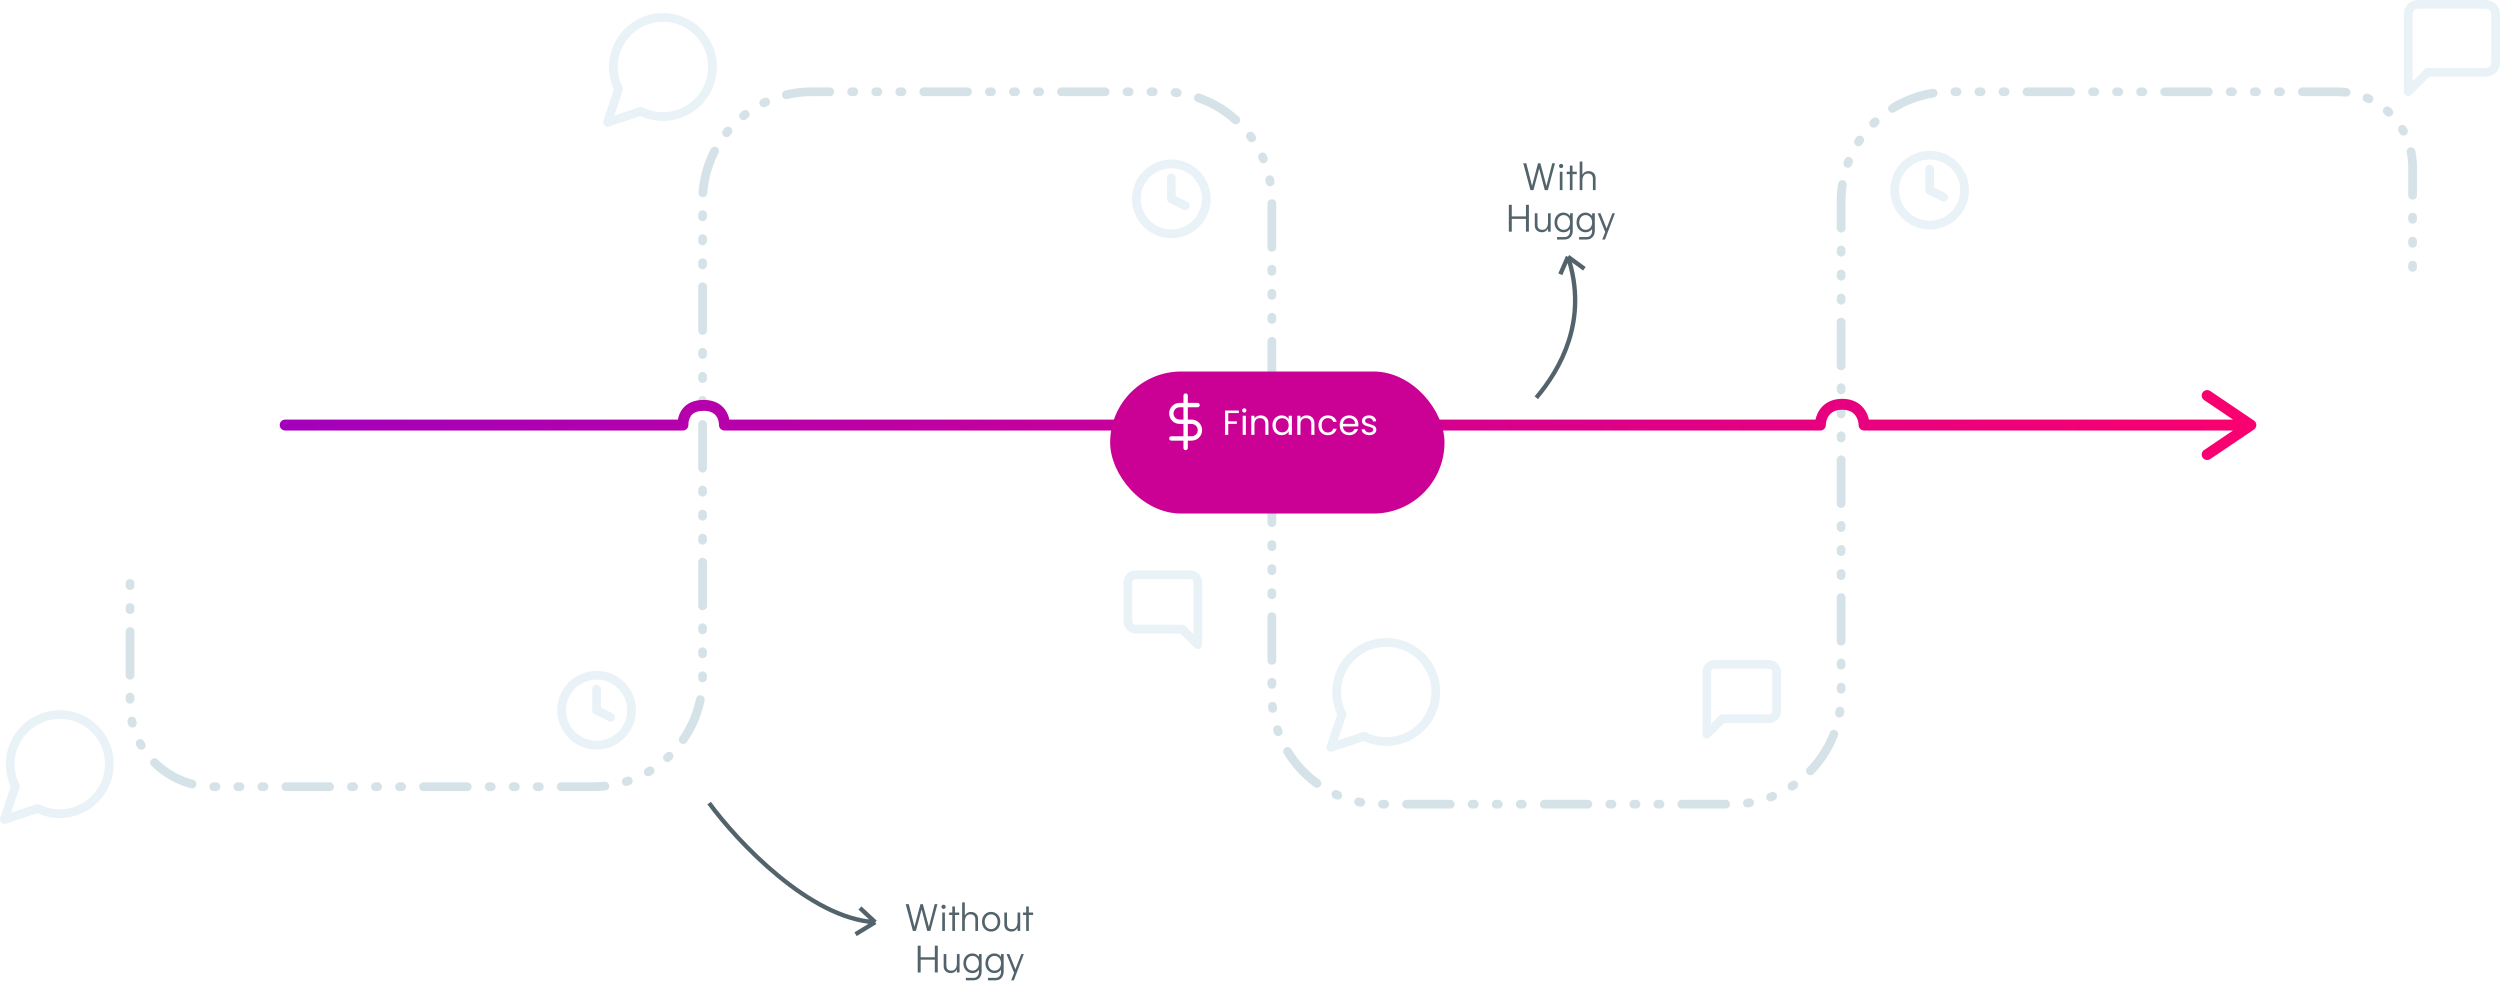 <svg width="1144" height="449" viewBox="0 0 1144 449" fill="none" xmlns="http://www.w3.org/2000/svg">
<path d="M59.5 267V322V322C59.5 342.987 76.513 360 97.5 360H271.5C299.114 360 321.5 337.614 321.5 310V92C321.5 64.386 343.886 42 371.5 42H532C559.614 42 582 64.386 582 92V318C582 345.614 604.386 368 632 368H792.5C820.114 368 842.5 345.614 842.5 318V92C842.5 64.386 864.886 42 892.5 42H1069.5C1088.55 42 1104 57.446 1104 76.5V76.5V124" stroke="#D5E2E8" stroke-width="4" stroke-linecap="round" stroke-linejoin="round" stroke-dasharray="1 10 1 10 20 10 1 10"/>
<path fill-rule="evenodd" clip-rule="evenodd" d="M1007.93 179.601C1008.7 178.457 1010.25 178.155 1011.4 178.928L1031.4 192.428C1032.09 192.893 1032.5 193.669 1032.5 194.5C1032.5 195.331 1032.09 196.107 1031.4 196.572L1011.4 210.072C1010.25 210.845 1008.7 210.543 1007.93 209.399C1007.16 208.254 1007.46 206.7 1008.6 205.928L1021.83 197H853C851.619 197 850.5 195.881 850.5 194.5C850.5 193.344 850.113 191.531 849.008 190.073C847.992 188.733 846.238 187.5 843 187.5C839.762 187.5 838.008 188.733 836.992 190.073C835.887 191.531 835.5 193.344 835.5 194.5C835.5 195.881 834.381 197 833 197H331.5C330.119 197 329 195.881 329 194.5C329 193.332 328.694 191.662 327.734 190.353C326.874 189.181 325.281 188 322 188C318.637 188 317.063 189.116 316.242 190.198C315.324 191.408 315 193.038 315 194.5C315 195.881 313.881 197 312.5 197H130.5C129.119 197 128 195.881 128 194.5C128 193.119 129.119 192 130.5 192H310.218C310.498 190.429 311.094 188.711 312.258 187.177C314.187 184.634 317.363 183 322 183C326.719 183 329.876 184.819 331.766 187.397C332.862 188.891 333.453 190.532 333.747 192H830.776C831.117 190.408 831.803 188.641 833.008 187.052C834.992 184.434 838.238 182.5 843 182.5C847.762 182.5 851.008 184.434 852.992 187.052C854.197 188.641 854.883 190.408 855.224 192H1021.83L1008.6 183.072C1007.46 182.3 1007.16 180.746 1007.93 179.601Z" fill="url(#paint0_linear)"/>
<g filter="url(#filter0_d)">
<rect x="508" y="160" width="153" height="65" rx="32.5" fill="#CA0194"/>
</g>
<path d="M566.895 187.848V189.032H562.047V192.792H565.983V193.976H562.047V199H560.591V187.848H566.895ZM569.406 188.808C569.129 188.808 568.894 188.712 568.702 188.52C568.51 188.328 568.414 188.093 568.414 187.816C568.414 187.539 568.51 187.304 568.702 187.112C568.894 186.92 569.129 186.824 569.406 186.824C569.673 186.824 569.897 186.92 570.078 187.112C570.27 187.304 570.366 187.539 570.366 187.816C570.366 188.093 570.27 188.328 570.078 188.52C569.897 188.712 569.673 188.808 569.406 188.808ZM570.11 190.232V199H568.654V190.232H570.11ZM576.863 190.072C577.93 190.072 578.794 190.397 579.455 191.048C580.117 191.688 580.447 192.616 580.447 193.832V199H579.007V194.04C579.007 193.165 578.789 192.499 578.351 192.04C577.914 191.571 577.317 191.336 576.559 191.336C575.791 191.336 575.178 191.576 574.719 192.056C574.271 192.536 574.047 193.235 574.047 194.152V199H572.591V190.232H574.047V191.48C574.335 191.032 574.725 190.685 575.215 190.44C575.717 190.195 576.266 190.072 576.863 190.072ZM582.282 194.584C582.282 193.688 582.463 192.904 582.826 192.232C583.188 191.549 583.684 191.021 584.314 190.648C584.954 190.275 585.663 190.088 586.442 190.088C587.21 190.088 587.876 190.253 588.442 190.584C589.007 190.915 589.428 191.331 589.706 191.832V190.232H591.178V199H589.706V197.368C589.418 197.88 588.986 198.307 588.41 198.648C587.844 198.979 587.183 199.144 586.426 199.144C585.647 199.144 584.943 198.952 584.314 198.568C583.684 198.184 583.188 197.645 582.826 196.952C582.463 196.259 582.282 195.469 582.282 194.584ZM589.706 194.6C589.706 193.939 589.572 193.363 589.306 192.872C589.039 192.381 588.676 192.008 588.218 191.752C587.77 191.485 587.274 191.352 586.73 191.352C586.186 191.352 585.69 191.48 585.242 191.736C584.794 191.992 584.436 192.365 584.17 192.856C583.903 193.347 583.77 193.923 583.77 194.584C583.77 195.256 583.903 195.843 584.17 196.344C584.436 196.835 584.794 197.213 585.242 197.48C585.69 197.736 586.186 197.864 586.73 197.864C587.274 197.864 587.77 197.736 588.218 197.48C588.676 197.213 589.039 196.835 589.306 196.344C589.572 195.843 589.706 195.261 589.706 194.6ZM597.91 190.072C598.977 190.072 599.841 190.397 600.502 191.048C601.164 191.688 601.494 192.616 601.494 193.832V199H600.054V194.04C600.054 193.165 599.836 192.499 599.398 192.04C598.961 191.571 598.364 191.336 597.606 191.336C596.838 191.336 596.225 191.576 595.766 192.056C595.318 192.536 595.094 193.235 595.094 194.152V199H593.638V190.232H595.094V191.48C595.382 191.032 595.772 190.685 596.262 190.44C596.764 190.195 597.313 190.072 597.91 190.072ZM603.329 194.6C603.329 193.693 603.51 192.904 603.873 192.232C604.235 191.549 604.737 191.021 605.377 190.648C606.027 190.275 606.769 190.088 607.601 190.088C608.678 190.088 609.563 190.349 610.257 190.872C610.961 191.395 611.425 192.12 611.649 193.048H610.081C609.931 192.515 609.638 192.093 609.201 191.784C608.774 191.475 608.241 191.32 607.601 191.32C606.769 191.32 606.097 191.608 605.585 192.184C605.073 192.749 604.817 193.555 604.817 194.6C604.817 195.656 605.073 196.472 605.585 197.048C606.097 197.624 606.769 197.912 607.601 197.912C608.241 197.912 608.774 197.763 609.201 197.464C609.627 197.165 609.921 196.739 610.081 196.184H611.649C611.414 197.08 610.945 197.8 610.241 198.344C609.537 198.877 608.657 199.144 607.601 199.144C606.769 199.144 606.027 198.957 605.377 198.584C604.737 198.211 604.235 197.683 603.873 197C603.51 196.317 603.329 195.517 603.329 194.6ZM621.591 194.28C621.591 194.557 621.575 194.851 621.543 195.16H614.535C614.589 196.024 614.882 196.701 615.415 197.192C615.959 197.672 616.615 197.912 617.383 197.912C618.013 197.912 618.535 197.768 618.951 197.48C619.378 197.181 619.677 196.787 619.847 196.296H621.415C621.181 197.139 620.711 197.827 620.007 198.36C619.303 198.883 618.429 199.144 617.383 199.144C616.551 199.144 615.805 198.957 615.143 198.584C614.493 198.211 613.981 197.683 613.607 197C613.234 196.307 613.047 195.507 613.047 194.6C613.047 193.693 613.229 192.899 613.591 192.216C613.954 191.533 614.461 191.011 615.111 190.648C615.773 190.275 616.53 190.088 617.383 190.088C618.215 190.088 618.951 190.269 619.591 190.632C620.231 190.995 620.722 191.496 621.063 192.136C621.415 192.765 621.591 193.48 621.591 194.28ZM620.087 193.976C620.087 193.421 619.965 192.947 619.719 192.552C619.474 192.147 619.138 191.843 618.711 191.64C618.295 191.427 617.831 191.32 617.319 191.32C616.583 191.32 615.954 191.555 615.431 192.024C614.919 192.493 614.626 193.144 614.551 193.976H620.087ZM626.617 199.144C625.945 199.144 625.343 199.032 624.809 198.808C624.276 198.573 623.855 198.253 623.545 197.848C623.236 197.432 623.065 196.957 623.033 196.424H624.537C624.58 196.861 624.783 197.219 625.145 197.496C625.519 197.773 626.004 197.912 626.601 197.912C627.156 197.912 627.593 197.789 627.913 197.544C628.233 197.299 628.393 196.989 628.393 196.616C628.393 196.232 628.223 195.949 627.881 195.768C627.54 195.576 627.012 195.389 626.297 195.208C625.647 195.037 625.113 194.867 624.697 194.696C624.292 194.515 623.94 194.253 623.641 193.912C623.353 193.56 623.209 193.101 623.209 192.536C623.209 192.088 623.343 191.677 623.609 191.304C623.876 190.931 624.255 190.637 624.745 190.424C625.236 190.2 625.796 190.088 626.425 190.088C627.396 190.088 628.18 190.333 628.777 190.824C629.375 191.315 629.695 191.987 629.737 192.84H628.281C628.249 192.381 628.063 192.013 627.721 191.736C627.391 191.459 626.943 191.32 626.377 191.32C625.855 191.32 625.439 191.432 625.129 191.656C624.82 191.88 624.665 192.173 624.665 192.536C624.665 192.824 624.756 193.064 624.937 193.256C625.129 193.437 625.364 193.587 625.641 193.704C625.929 193.811 626.324 193.933 626.825 194.072C627.455 194.243 627.967 194.413 628.361 194.584C628.756 194.744 629.092 194.989 629.369 195.32C629.657 195.651 629.807 196.083 629.817 196.616C629.817 197.096 629.684 197.528 629.417 197.912C629.151 198.296 628.772 198.6 628.281 198.824C627.801 199.037 627.247 199.144 626.617 199.144Z" fill="white"/>
<path d="M542.545 181V205" stroke="white" stroke-width="2" stroke-linecap="round" stroke-linejoin="round"/>
<path d="M548 185.364H539.818C538.806 185.364 537.834 185.766 537.118 186.482C536.402 187.198 536 188.169 536 189.182C536 190.194 536.402 191.166 537.118 191.882C537.834 192.598 538.806 193 539.818 193H545.273C546.285 193 547.257 193.402 547.973 194.118C548.689 194.834 549.091 195.806 549.091 196.818C549.091 197.831 548.689 198.802 547.973 199.518C547.257 200.234 546.285 200.636 545.273 200.636H536" stroke="white" stroke-width="2" stroke-linecap="round" stroke-linejoin="round"/>
<path d="M324.5 367.5C337.333 385 370.5 420.4 400.5 422M400.5 422L393.5 415.5M400.5 422L391.5 427.5" stroke="#52636B" stroke-width="2"/>
<path d="M427.701 413.724H428.979L425.703 426H424.299L421.743 416.136L419.115 426H417.729L414.453 413.724H415.839L418.467 424.056L421.203 413.724H422.301L425.055 424.146L427.701 413.724ZM431.167 426V417.576H432.391V426H431.167ZM431.779 415.938C431.503 415.938 431.269 415.842 431.077 415.65C430.897 415.458 430.807 415.224 430.807 414.948C430.807 414.684 430.897 414.462 431.077 414.282C431.269 414.09 431.503 413.994 431.779 413.994C432.043 413.994 432.271 414.09 432.463 414.282C432.655 414.462 432.751 414.69 432.751 414.966C432.751 415.23 432.655 415.458 432.463 415.65C432.271 415.842 432.043 415.938 431.779 415.938ZM435.768 426V418.692H434.328V417.576H435.768V414.786H436.992V417.576H438.936V418.692H436.992V426H435.768ZM444.289 417.288C444.877 417.288 445.417 417.408 445.909 417.648C446.413 417.888 446.809 418.242 447.097 418.71C447.397 419.178 447.547 419.73 447.547 420.366V426H446.323V420.906C446.323 419.238 445.579 418.404 444.091 418.404C443.227 418.404 442.579 418.71 442.147 419.322C441.715 419.934 441.499 420.756 441.499 421.788V426H440.275V412.932H441.499V418.98C441.787 418.44 442.165 418.026 442.633 417.738C443.113 417.438 443.665 417.288 444.289 417.288ZM453.562 426.288C452.758 426.288 452.038 426.096 451.402 425.712C450.766 425.328 450.268 424.794 449.908 424.11C449.548 423.414 449.368 422.634 449.368 421.77C449.368 420.906 449.542 420.138 449.89 419.466C450.25 418.782 450.742 418.248 451.366 417.864C452.002 417.48 452.722 417.288 453.526 417.288C454.33 417.288 455.05 417.48 455.686 417.864C456.322 418.248 456.82 418.782 457.18 419.466C457.54 420.15 457.72 420.924 457.72 421.788C457.72 422.652 457.54 423.426 457.18 424.11C456.832 424.794 456.34 425.328 455.704 425.712C455.08 426.096 454.366 426.288 453.562 426.288ZM453.526 425.172C454.102 425.172 454.612 425.028 455.056 424.74C455.512 424.452 455.866 424.05 456.118 423.534C456.37 423.018 456.496 422.436 456.496 421.788C456.496 421.14 456.37 420.558 456.118 420.042C455.866 419.526 455.512 419.124 455.056 418.836C454.612 418.548 454.102 418.404 453.526 418.404C452.962 418.404 452.458 418.548 452.014 418.836C451.57 419.124 451.222 419.526 450.97 420.042C450.718 420.546 450.592 421.122 450.592 421.77C450.592 422.43 450.718 423.018 450.97 423.534C451.222 424.05 451.57 424.452 452.014 424.74C452.458 425.028 452.962 425.172 453.526 425.172ZM466.85 417.576V426H465.626V424.596C465.338 425.136 464.954 425.556 464.474 425.856C464.006 426.144 463.46 426.288 462.836 426.288C462.248 426.288 461.702 426.168 461.198 425.928C460.706 425.688 460.31 425.334 460.01 424.866C459.722 424.398 459.578 423.846 459.578 423.21V417.576H460.802V422.67C460.802 424.338 461.546 425.172 463.034 425.172C463.898 425.172 464.546 424.866 464.978 424.254C465.41 423.642 465.626 422.82 465.626 421.788V417.576H466.85ZM469.57 426V418.692H468.13V417.576H469.57V414.786H470.794V417.576H472.738V418.692H470.794V426H469.57ZM419.944 445V432.724H421.294V438.034H427.774V432.724H429.124V445H427.774V439.15H421.294V445H419.944ZM439.095 436.576V445H437.87V443.596C437.582 444.136 437.199 444.556 436.719 444.856C436.251 445.144 435.704 445.288 435.08 445.288C434.493 445.288 433.947 445.168 433.442 444.928C432.951 444.688 432.555 444.334 432.254 443.866C431.966 443.398 431.823 442.846 431.823 442.21V436.576H433.046V441.67C433.046 443.338 433.79 444.172 435.278 444.172C436.142 444.172 436.79 443.866 437.223 443.254C437.654 442.642 437.87 441.82 437.87 440.788V436.576H439.095ZM449.194 436.576V444.676C449.194 445.432 449.038 446.104 448.726 446.692C448.414 447.292 447.976 447.76 447.412 448.096C446.848 448.432 446.206 448.6 445.486 448.6H441.994V447.484H445.486C446.218 447.484 446.812 447.22 447.268 446.692C447.736 446.164 447.97 445.492 447.97 444.676V443.758C447.622 444.238 447.196 444.616 446.692 444.892C446.188 445.156 445.636 445.288 445.036 445.288C444.232 445.288 443.512 445.096 442.876 444.712C442.24 444.328 441.742 443.794 441.382 443.11C441.022 442.426 440.842 441.646 440.842 440.77C440.842 439.906 441.016 439.138 441.364 438.466C441.724 437.782 442.216 437.248 442.84 436.864C443.476 436.48 444.196 436.288 445 436.288C445.612 436.288 446.17 436.426 446.674 436.702C447.19 436.966 447.622 437.344 447.97 437.836V436.576H449.194ZM445 444.172C445.576 444.172 446.086 444.028 446.53 443.74C446.986 443.452 447.34 443.05 447.592 442.534C447.844 442.018 447.97 441.436 447.97 440.788C447.97 440.14 447.844 439.558 447.592 439.042C447.34 438.526 446.986 438.124 446.53 437.836C446.086 437.548 445.576 437.404 445 437.404C444.436 437.404 443.932 437.548 443.488 437.836C443.044 438.124 442.696 438.526 442.444 439.042C442.192 439.546 442.066 440.122 442.066 440.77C442.066 441.43 442.192 442.018 442.444 442.534C442.696 443.05 443.044 443.452 443.488 443.74C443.932 444.028 444.436 444.172 445 444.172ZM459.284 436.576V444.676C459.284 445.432 459.128 446.104 458.816 446.692C458.504 447.292 458.066 447.76 457.502 448.096C456.938 448.432 456.296 448.6 455.576 448.6H452.084V447.484H455.576C456.308 447.484 456.902 447.22 457.358 446.692C457.826 446.164 458.06 445.492 458.06 444.676V443.758C457.712 444.238 457.286 444.616 456.782 444.892C456.278 445.156 455.726 445.288 455.126 445.288C454.322 445.288 453.602 445.096 452.966 444.712C452.33 444.328 451.832 443.794 451.472 443.11C451.112 442.426 450.932 441.646 450.932 440.77C450.932 439.906 451.106 439.138 451.454 438.466C451.814 437.782 452.306 437.248 452.93 436.864C453.566 436.48 454.286 436.288 455.09 436.288C455.702 436.288 456.26 436.426 456.764 436.702C457.28 436.966 457.712 437.344 458.06 437.836V436.576H459.284ZM455.09 444.172C455.666 444.172 456.176 444.028 456.62 443.74C457.076 443.452 457.43 443.05 457.682 442.534C457.934 442.018 458.06 441.436 458.06 440.788C458.06 440.14 457.934 439.558 457.682 439.042C457.43 438.526 457.076 438.124 456.62 437.836C456.176 437.548 455.666 437.404 455.09 437.404C454.526 437.404 454.022 437.548 453.578 437.836C453.134 438.124 452.786 438.526 452.534 439.042C452.282 439.546 452.156 440.122 452.156 440.77C452.156 441.43 452.282 442.018 452.534 442.534C452.786 443.05 453.134 443.452 453.578 443.74C454.022 444.028 454.526 444.172 455.09 444.172ZM467.34 436.576H468.492L463.938 448.6H462.714L464.046 445.162L460.59 436.576H461.868L464.658 443.56L467.34 436.576Z" fill="#52636B"/>
<path d="M703 182C714 169 727 146.5 717.499 117.5M717.499 117.5L714 125.5M717.499 117.5L725 123" stroke="#52636B" stroke-width="2"/>
<path d="M710.294 74.724H711.572L708.296 87H706.892L704.336 77.136L701.708 87H700.322L697.046 74.724H698.432L701.06 85.056L703.796 74.724H704.894L707.648 85.146L710.294 74.724ZM713.761 87V78.576H714.985V87H713.761ZM714.373 76.938C714.097 76.938 713.863 76.842 713.671 76.65C713.491 76.458 713.401 76.224 713.401 75.948C713.401 75.684 713.491 75.462 713.671 75.282C713.863 75.09 714.097 74.994 714.373 74.994C714.637 74.994 714.865 75.09 715.057 75.282C715.249 75.462 715.345 75.69 715.345 75.966C715.345 76.23 715.249 76.458 715.057 76.65C714.865 76.842 714.637 76.938 714.373 76.938ZM718.361 87V79.692H716.921V78.576H718.361V75.786H719.585V78.576H721.529V79.692H719.585V87H718.361ZM726.882 78.288C727.47 78.288 728.01 78.408 728.502 78.648C729.006 78.888 729.402 79.242 729.69 79.71C729.99 80.178 730.14 80.73 730.14 81.366V87H728.916V81.906C728.916 80.238 728.172 79.404 726.684 79.404C725.82 79.404 725.172 79.71 724.74 80.322C724.308 80.934 724.092 81.756 724.092 82.788V87H722.868V73.932H724.092V79.98C724.38 79.44 724.758 79.026 725.226 78.738C725.706 78.438 726.258 78.288 726.882 78.288ZM690.444 106V93.724H691.794V99.034H698.274V93.724H699.624V106H698.274V100.15H691.794V106H690.444ZM709.595 97.576V106H708.37V104.596C708.082 105.136 707.699 105.556 707.219 105.856C706.751 106.144 706.204 106.288 705.58 106.288C704.993 106.288 704.447 106.168 703.942 105.928C703.451 105.688 703.055 105.334 702.754 104.866C702.466 104.398 702.323 103.846 702.323 103.21V97.576H703.546V102.67C703.546 104.338 704.29 105.172 705.778 105.172C706.642 105.172 707.29 104.866 707.723 104.254C708.154 103.642 708.37 102.82 708.37 101.788V97.576H709.595ZM719.694 97.576V105.676C719.694 106.432 719.538 107.104 719.226 107.692C718.914 108.292 718.476 108.76 717.912 109.096C717.348 109.432 716.706 109.6 715.986 109.6H712.494V108.484H715.986C716.718 108.484 717.312 108.22 717.768 107.692C718.236 107.164 718.47 106.492 718.47 105.676V104.758C718.122 105.238 717.696 105.616 717.192 105.892C716.688 106.156 716.136 106.288 715.536 106.288C714.732 106.288 714.012 106.096 713.376 105.712C712.74 105.328 712.242 104.794 711.882 104.11C711.522 103.426 711.342 102.646 711.342 101.77C711.342 100.906 711.516 100.138 711.864 99.466C712.224 98.782 712.716 98.248 713.34 97.864C713.976 97.48 714.696 97.288 715.5 97.288C716.112 97.288 716.67 97.426 717.174 97.702C717.69 97.966 718.122 98.344 718.47 98.836V97.576H719.694ZM715.5 105.172C716.076 105.172 716.586 105.028 717.03 104.74C717.486 104.452 717.84 104.05 718.092 103.534C718.344 103.018 718.47 102.436 718.47 101.788C718.47 101.14 718.344 100.558 718.092 100.042C717.84 99.526 717.486 99.124 717.03 98.836C716.586 98.548 716.076 98.404 715.5 98.404C714.936 98.404 714.432 98.548 713.988 98.836C713.544 99.124 713.196 99.526 712.944 100.042C712.692 100.546 712.566 101.122 712.566 101.77C712.566 102.43 712.692 103.018 712.944 103.534C713.196 104.05 713.544 104.452 713.988 104.74C714.432 105.028 714.936 105.172 715.5 105.172ZM729.784 97.576V105.676C729.784 106.432 729.628 107.104 729.316 107.692C729.004 108.292 728.566 108.76 728.002 109.096C727.438 109.432 726.796 109.6 726.076 109.6H722.584V108.484H726.076C726.808 108.484 727.402 108.22 727.858 107.692C728.326 107.164 728.56 106.492 728.56 105.676V104.758C728.212 105.238 727.786 105.616 727.282 105.892C726.778 106.156 726.226 106.288 725.626 106.288C724.822 106.288 724.102 106.096 723.466 105.712C722.83 105.328 722.332 104.794 721.972 104.11C721.612 103.426 721.432 102.646 721.432 101.77C721.432 100.906 721.606 100.138 721.954 99.466C722.314 98.782 722.806 98.248 723.43 97.864C724.066 97.48 724.786 97.288 725.59 97.288C726.202 97.288 726.76 97.426 727.264 97.702C727.78 97.966 728.212 98.344 728.56 98.836V97.576H729.784ZM725.59 105.172C726.166 105.172 726.676 105.028 727.12 104.74C727.576 104.452 727.93 104.05 728.182 103.534C728.434 103.018 728.56 102.436 728.56 101.788C728.56 101.14 728.434 100.558 728.182 100.042C727.93 99.526 727.576 99.124 727.12 98.836C726.676 98.548 726.166 98.404 725.59 98.404C725.026 98.404 724.522 98.548 724.078 98.836C723.634 99.124 723.286 99.526 723.034 100.042C722.782 100.546 722.656 101.122 722.656 101.77C722.656 102.43 722.782 103.018 723.034 103.534C723.286 104.05 723.634 104.452 724.078 104.74C724.522 105.028 725.026 105.172 725.59 105.172ZM737.84 97.576H738.992L734.438 109.6H733.214L734.546 106.162L731.09 97.576H732.368L735.158 104.56L737.84 97.576Z" fill="#52636B"/>
<path d="M273 341C281.837 341 289 333.837 289 325C289 316.163 281.837 309 273 309C264.163 309 257 316.163 257 325C257 333.837 264.163 341 273 341Z" stroke="#E9F2F7" stroke-width="4" stroke-linecap="round" stroke-linejoin="round"/>
<path d="M273 315.4V325L279.4 328.2" stroke="#E9F2F7" stroke-width="4" stroke-linecap="round" stroke-linejoin="round"/>
<path d="M657 316.667C657.009 320.186 656.187 323.658 654.6 326.8C652.718 330.565 649.826 333.731 646.246 335.945C642.667 338.158 638.542 339.332 634.333 339.333C630.814 339.343 627.342 338.52 624.2 336.933L609 342L614.067 326.8C612.48 323.658 611.657 320.186 611.667 316.667C611.668 312.458 612.842 308.333 615.055 304.754C617.269 301.174 620.435 298.282 624.2 296.4C627.342 294.813 630.814 293.991 634.333 294H635.667C641.225 294.307 646.475 296.653 650.411 300.589C654.347 304.525 656.693 309.775 657 315.333V316.667Z" stroke="#E9F2F7" stroke-width="4" stroke-linecap="round" stroke-linejoin="round"/>
<path d="M50 349.667C50.009 353.186 49.187 356.658 47.6 359.8C45.718 363.565 42.826 366.731 39.246 368.945C35.667 371.158 31.542 372.332 27.333 372.333C23.814 372.342 20.342 371.52 17.2 369.933L2 375L7.067 359.8C5.48 356.658 4.657 353.186 4.667 349.667C4.668 345.458 5.842 341.333 8.055 337.753C10.269 334.174 13.435 331.281 17.2 329.4C20.342 327.813 23.814 326.991 27.333 327H28.667C34.225 327.307 39.475 329.653 43.411 333.589C47.347 337.525 49.693 342.775 50 348.333V349.667Z" stroke="#E9F2F7" stroke-width="4" stroke-linecap="round" stroke-linejoin="round"/>
<path d="M326 30.667C326.009 34.186 325.187 37.658 323.6 40.8C321.718 44.565 318.826 47.731 315.246 49.945C311.667 52.158 307.542 53.332 303.333 53.333C299.814 53.343 296.342 52.52 293.2 50.933L278 56L283.067 40.8C281.48 37.658 280.657 34.186 280.667 30.667C280.668 26.458 281.842 22.333 284.055 18.753C286.269 15.174 289.435 12.282 293.2 10.4C296.342 8.813 299.814 7.991 303.333 8H304.667C310.225 8.307 315.475 10.653 319.411 14.589C323.347 18.525 325.693 23.775 326 29.333V30.667Z" stroke="#E9F2F7" stroke-width="4" stroke-linecap="round" stroke-linejoin="round"/>
<path d="M536 107C544.837 107 552 99.837 552 91C552 82.163 544.837 75 536 75C527.163 75 520 82.163 520 91C520 99.837 527.163 107 536 107Z" stroke="#E9F2F7" stroke-width="4" stroke-linecap="round" stroke-linejoin="round"/>
<path d="M536 81.4V91L542.4 94.2" stroke="#E9F2F7" stroke-width="4" stroke-linecap="round" stroke-linejoin="round"/>
<path d="M883 103C891.837 103 899 95.837 899 87C899 78.163 891.837 71 883 71C874.163 71 867 78.163 867 87C867 95.837 874.163 103 883 103Z" stroke="#E9F2F7" stroke-width="4" stroke-linecap="round" stroke-linejoin="round"/>
<path d="M883 77.4V87L889.4 90.2" stroke="#E9F2F7" stroke-width="4" stroke-linecap="round" stroke-linejoin="round"/>
<path d="M516.123 284.333C516.123 285.276 516.498 286.181 517.164 286.847C517.831 287.514 518.736 287.889 519.679 287.889H541.012L548.123 295V266.556C548.123 265.613 547.748 264.708 547.082 264.041C546.415 263.375 545.51 263 544.567 263H519.679C518.736 263 517.831 263.375 517.164 264.041C516.498 264.708 516.123 265.613 516.123 266.556V284.333Z" stroke="#E9F2F7" stroke-width="4" stroke-linecap="round" stroke-linejoin="round"/>
<path d="M813 325.333C813 326.276 812.625 327.181 811.959 327.847C811.292 328.514 810.387 328.889 809.444 328.889H788.111L781 336V307.556C781 306.613 781.375 305.708 782.041 305.041C782.708 304.375 783.613 304 784.556 304H809.444C810.387 304 811.292 304.375 811.959 305.041C812.625 305.708 813 306.613 813 307.556V325.333Z" stroke="#E9F2F7" stroke-width="4" stroke-linecap="round" stroke-linejoin="round"/>
<path d="M1142 28.667C1142 29.845 1141.53 30.976 1140.7 31.809C1139.86 32.643 1138.73 33.111 1137.56 33.111H1110.89L1102 42V6.444C1102 5.266 1102.47 4.135 1103.3 3.302C1104.14 2.468 1105.27 2 1106.44 2H1137.56C1138.73 2 1139.86 2.468 1140.7 3.302C1141.53 4.135 1142 5.266 1142 6.444V28.667Z" stroke="#E9F2F7" stroke-width="4" stroke-linecap="round" stroke-linejoin="round"/>
<defs>
<filter id="filter0_d" x="493" y="155" width="183" height="95" filterUnits="userSpaceOnUse" color-interpolation-filters="sRGB">
<feFlood flood-opacity="0" result="BackgroundImageFix"/>
<feColorMatrix in="SourceAlpha" type="matrix" values="0 0 0 0 0 0 0 0 0 0 0 0 0 0 0 0 0 0 127 0"/>
<feOffset dy="10"/>
<feGaussianBlur stdDeviation="7.5"/>
<feColorMatrix type="matrix" values="0 0 0 0 0 0 0 0 0 0 0 0 0 0 0 0 0 0 0.2 0"/>
<feBlend mode="normal" in2="BackgroundImageFix" result="effect1_dropShadow"/>
<feBlend mode="normal" in="SourceGraphic" in2="effect1_dropShadow" result="shape"/>
</filter>
<linearGradient id="paint0_linear" x1="128.463" y1="201.763" x2="1098.33" y2="201.763" gradientUnits="userSpaceOnUse">
<stop stop-color="#A300BB"/>
<stop offset="1" stop-color="#FF0069"/>
</linearGradient>
</defs>
</svg>
